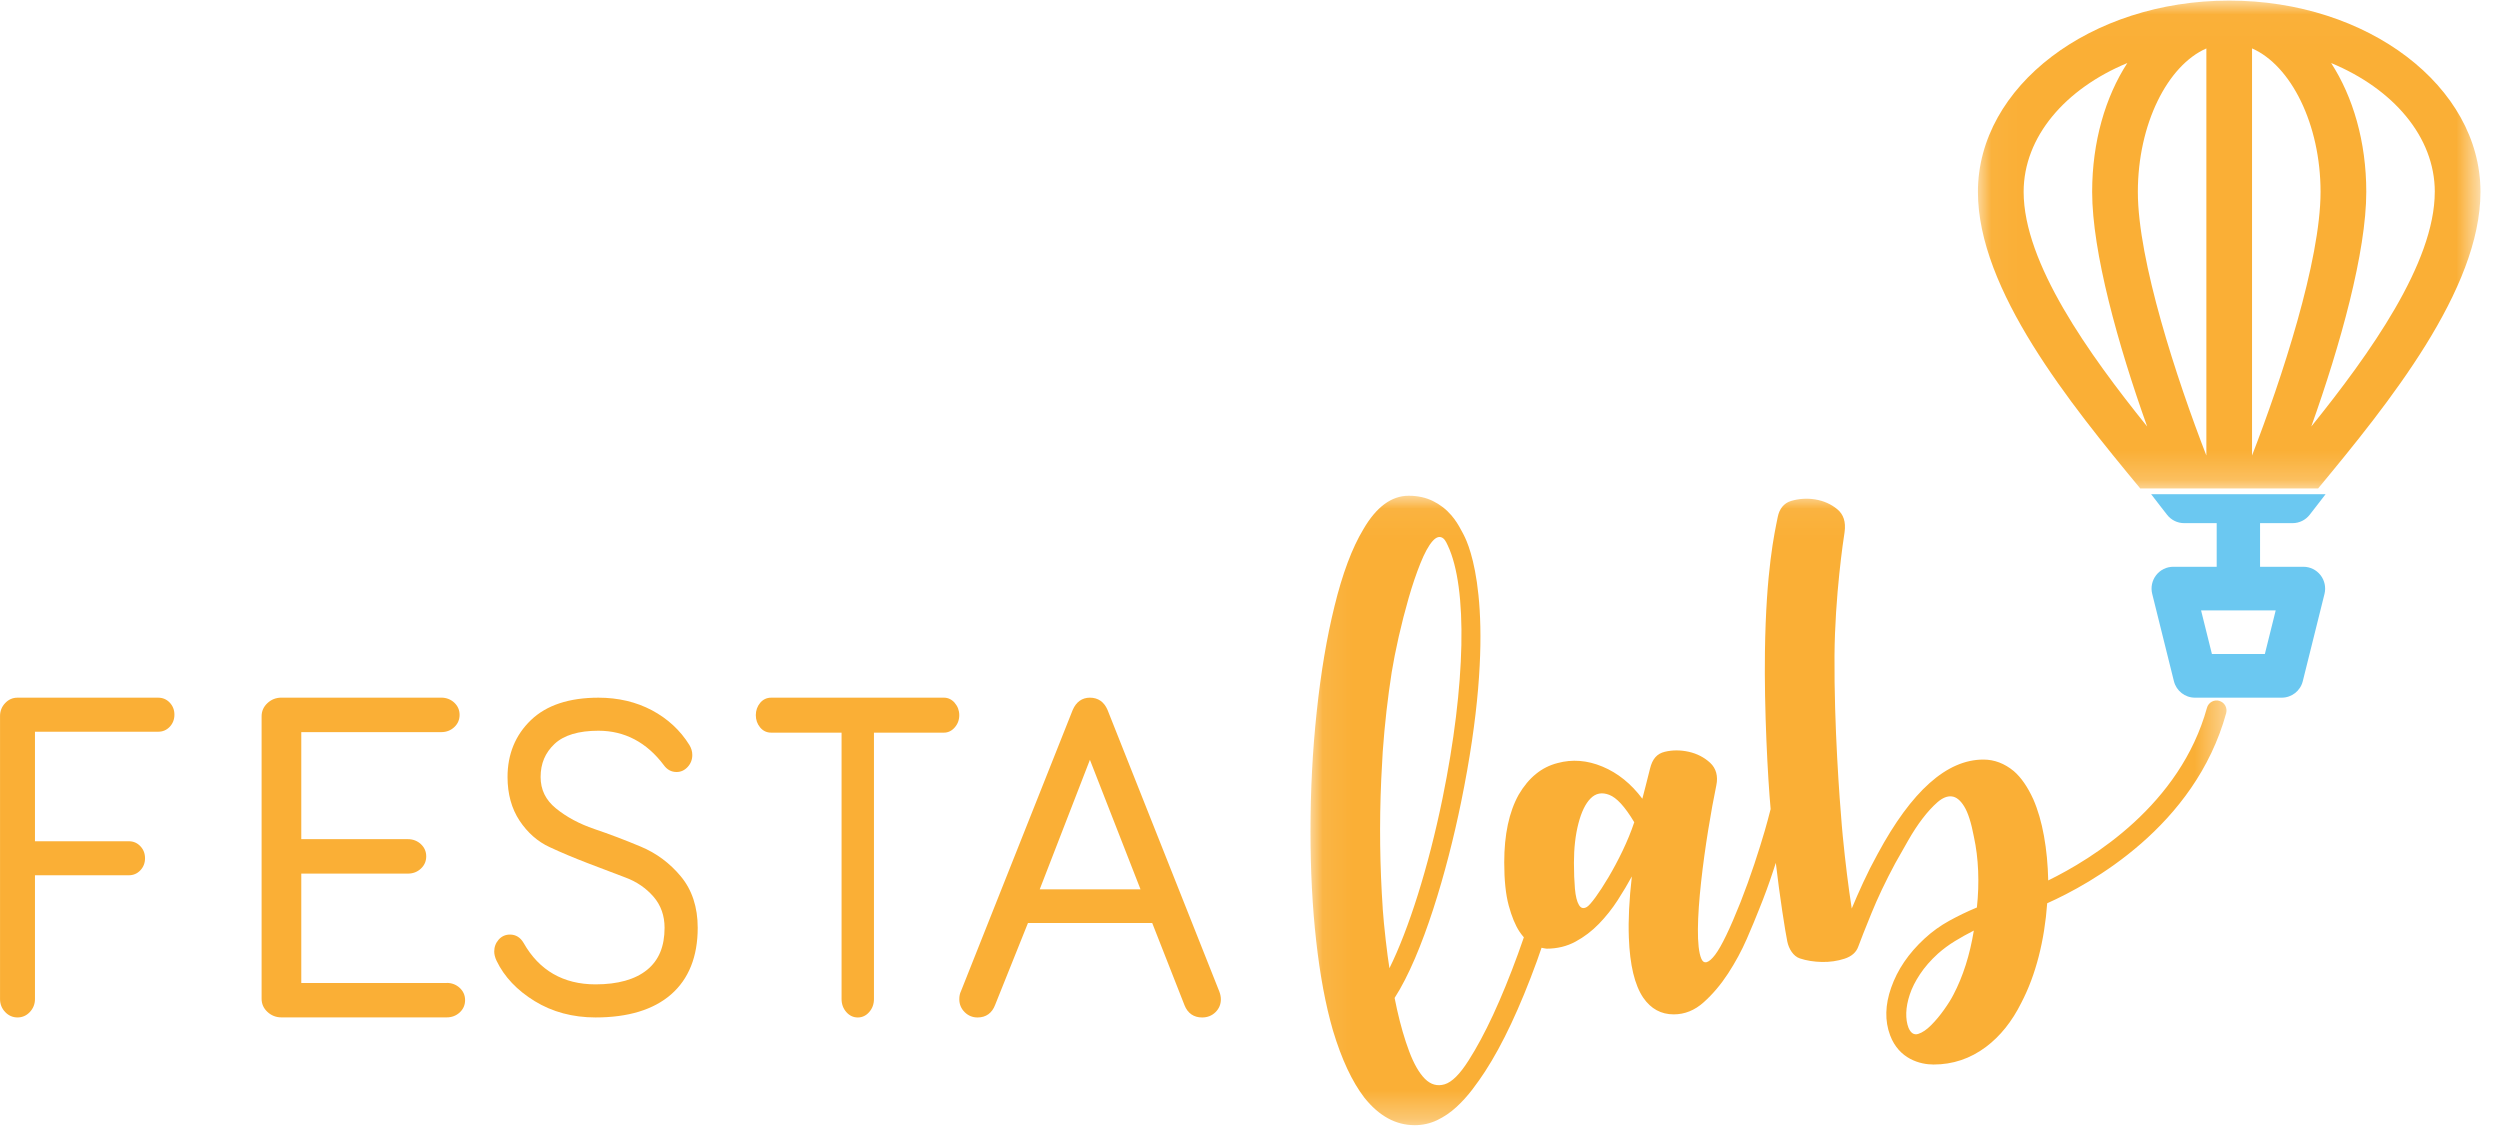 <svg height="39" viewBox="0 0 86 39" width="86" xmlns="http://www.w3.org/2000/svg" xmlns:xlink="http://www.w3.org/1999/xlink"><mask id="a" fill="#fff"><path d="m.081.052h31.514v21.653h-31.514z" fill="#fff" fill-rule="evenodd"/></mask><mask id="b" fill="#fff"><path d="m.041.02h17.287v16.783h-17.287z" fill="#fff" fill-rule="evenodd"/></mask><g fill="none" fill-rule="evenodd"><g fill="#faaf36"><path d="m31.343 7.109c-.183-.052-.372.056-.423.239-.922 3.334-3.936 5.191-5.461 5.939-.012-.545-.06-1.054-.146-1.528-.085-.476-.208-.899-.369-1.268-.195-.426-.418-.748-.669-.965-.32-.264-.669-.397-1.046-.397-1.259 0-2.471 1.081-3.637 3.244-.183.333-.349.66-.497.982-.149.323-.28.622-.395.898-.115-.736-.217-1.564-.308-2.485 0 0-.022-.244-.033-.365-.078-.916-.267-3.42-.252-5.843.014-2.06.308-4.014.347-4.256.048-.348-.035-.609-.252-.787-.216-.178-.47-.289-.758-.337-.289-.046-.562-.025-.822.05-.268.076-.414.291-.466.548-.112.554-.404 1.839-.442 4.648-.027 1.98.096 4.303.196 5.406-.069.27-.136.52-.202.747-.097.335-.217.716-.36 1.149-.143.431-.301.865-.472 1.303-.366.92-.657 1.524-.874 1.811-.218.287-.384.34-.472.147-.36-.799.157-4.265.512-5.976.065-.308-.006-.581-.211-.771-.206-.19-.452-.316-.738-.381-.286-.063-.56-.063-.823 0-.264.064-.427.235-.511.588-.047.203-.262 1.027-.262 1.027-.389-.519-.846-.886-1.371-1.105-.526-.22-1.042-.259-1.545-.122-.549.139-.994.501-1.338 1.088-.332.598-.497 1.374-.497 2.329 0 .609.051 1.103.154 1.483.103.38.226.678.369.896.049.075.1.138.152.198-.066.191-.134.385-.204.579-.572 1.565-1.138 2.784-1.698 3.659-.298.47-.572.744-.824.819-.252.075-.477.011-.678-.189-.2-.202-.38-.516-.54-.941-.16-.426-.3-.91-.42-1.449-.028-.13-.055-.26-.082-.392.968-1.505 1.805-4.372 2.287-6.733 1.244-6.079.416-8.51.133-9.11-.041-.088-.085-.17-.13-.25-.096-.186-.208-.359-.338-.51-.177-.207-.389-.371-.635-.492-.246-.12-.523-.181-.832-.181-.594 0-1.115.386-1.561 1.155-.389.645-.72 1.531-.995 2.658-.263 1.07-.466 2.273-.608 3.614-.144 1.341-.215 2.713-.215 4.116 0 1.345.065 2.604.197 3.778.131 1.173.322 2.197.575 3.071.297.989.657 1.759 1.08 2.312.503.632 1.081.949 1.732.949.275 0 .532-.058.772-.172.24-.115.461-.265.661-.449s.383-.386.549-.604c.166-.218.312-.426.438-.62.606-.932 1.201-2.198 1.784-3.797.055-.154.109-.309.161-.462.06.014.119.027.173.032.366 0 .698-.081.995-.242.297-.161.566-.365.806-.613.24-.248.455-.518.644-.811.189-.294.351-.566.488-.819-.091.793-.126 1.495-.103 2.104.034.943.2 1.633.497 2.071.264.38.612.57 1.047.57.377 0 .72-.138 1.029-.415.308-.275.588-.605.84-.991.252-.387.466-.782.644-1.191.177-.408.317-.745.42-1.009.183-.449.345-.891.488-1.329.031-.095.061-.186.09-.277.133 1.145.327 2.379.396 2.709.051.244.203.504.432.578.228.076.481.116.755.122.275.006.535-.032.781-.112.246-.081.403-.22.472-.415.08-.218.228-.596.446-1.13.217-.535.491-1.114.824-1.734.137-.242.285-.503.445-.785.16-.281.326-.535.498-.76.171-.224.343-.411.514-.561.171-.148.334-.215.488-.198.155.016.298.131.429.344.132.213.243.561.334 1.044.08.368.129.759.146 1.173s.003.835-.043 1.26c-.332.138-.649.291-.952.458-.303.167-.587.37-.849.612-.549.506-.932 1.069-1.149 1.691-.206.587-.224 1.135-.034 1.639.305.811 1.029 1.002 1.493 1.002.662 0 1.263-.202 1.801-.604.491-.369.897-.874 1.217-1.518.252-.483.451-1.016.6-1.597.148-.578.245-1.187.291-1.828 1.483-.663 5.077-2.634 6.157-6.538.051-.184-.056-.373-.239-.425m-28.775 7.143c-.097-1.427-.12-2.904-.052-4.435l.052-.965c.034-.471.077-.935.128-1.388.052-.454.112-.901.18-1.338.058-.356.138-.763.24-1.217.103-.454.217-.899.343-1.337.126-.437.26-.833.403-1.19.143-.356.283-.613.42-.768.137-.155.264-.183.377-.086.031.025.075.092.093.127.019.036.035.07.054.111.687 1.456.618 4.789-.182 8.699-.487 2.378-1.166 4.508-1.826 5.842-.072-.436-.191-1.461-.232-2.055m7.025-.053c-.115.067-.206.047-.274-.069-.069-.115-.115-.302-.138-.56-.022-.259-.034-.554-.034-.889 0-.505.051-.958.154-1.354.103-.397.242-.684.42-.863.177-.178.391-.219.643-.121.252.098.53.394.858.941-.428 1.299-1.393 2.779-1.63 2.915m12.608 3.02c-.069.138-.174.308-.317.509-.143.202-.292.381-.446.535-.154.156-.303.257-.446.303-.143.045-.254-.024-.334-.208-.058-.149-.083-.321-.078-.518.006-.195.046-.404.121-.629.074-.225.191-.457.351-.698.16-.242.366-.479.618-.708.183-.162.377-.305.583-.431.206-.126.423-.247.651-.363-.137.84-.371 1.577-.703 2.209" mask="url(#a)" transform="translate(45 17)"/><path d="m5.444 24h-4.842c-.165 0-.307.062-.424.186-.117.123-.177.273-.177.446v9.735c0 .174.06.324.177.447.117.123.26.186.424.186s.307-.062.424-.186c.117-.124.177-.274.177-.447v-4.258h3.23c.155 0 .288-.057.395-.17.107-.113.161-.252.161-.415 0-.163-.054-.303-.161-.415-.107-.113-.24-.17-.395-.17h-3.23v-3.768h4.241c.155 0 .288-.057.395-.17.107-.114.161-.254.161-.416 0-.163-.054-.302-.161-.415-.108-.113-.24-.17-.395-.17"/><path d="m15.368 33.815h-5.004v-3.763h3.668c.175 0 .326-.058.447-.172.122-.114.183-.256.183-.421s-.061-.306-.183-.42c-.122-.113-.273-.172-.447-.172h-3.668v-3.682h4.815c.176 0 .326-.058.448-.172.122-.114.183-.256.183-.421 0-.165-.061-.306-.183-.421-.122-.113-.273-.172-.448-.172h-5.498c-.186 0-.348.063-.482.189-.133.125-.2.276-.2.451v9.719c0 .176.067.327.2.451.133.125.296.189.482.189h5.687c.175 0 .326-.059.448-.172.122-.114.183-.256.183-.421s-.061-.306-.184-.421c-.122-.113-.273-.172-.447-.172"/><path d="m22.038 29.122c-.529-.222-1.064-.426-1.592-.604-.517-.176-.963-.416-1.325-.712-.352-.288-.524-.641-.524-1.077 0-.461.156-.833.478-1.137.321-.302.829-.455 1.511-.455.902 0 1.66.399 2.25 1.185.112.155.258.235.438.235.146 0 .274-.058.381-.173.106-.115.16-.253.16-.412 0-.121-.034-.236-.1-.344-.312-.503-.746-.906-1.291-1.196-.543-.287-1.161-.432-1.837-.432-1.008 0-1.788.258-2.322.77-.536.515-.806 1.175-.806 1.96 0 .582.14 1.088.415 1.503.275.413.623.72 1.036.909.401.187.84.371 1.306.55.467.181.9.345 1.301.495.386.143.711.367.966.662.251.291.378.649.378 1.065 0 .645-.197 1.119-.602 1.449-.408.331-1.004.499-1.772.499-1.107 0-1.939-.479-2.474-1.423-.111-.192-.269-.29-.471-.29-.157 0-.287.06-.389.175-.101.115-.152.253-.152.409 0 .097.027.204.082.32.263.549.705 1.015 1.312 1.387.605.371 1.309.56 2.093.56 1.12 0 1.993-.266 2.596-.791.609-.531.917-1.303.917-2.294 0-.708-.195-1.303-.579-1.765-.378-.457-.844-.803-1.382-1.027"/><path d="m32.843 24.178c-.104-.118-.229-.178-.372-.178h-5.942c-.153 0-.281.061-.381.18-.098.119-.148.261-.148.421 0 .162.05.304.148.422.099.12.228.18.381.18h2.421v9.165c0 .173.055.324.163.447.109.123.241.186.394.186.152 0 .285-.062.393-.186.109-.123.164-.274.164-.447v-9.165h2.406c.143 0 .268-.059.372-.178.104-.118.157-.261.157-.423 0-.161-.053-.303-.157-.423"/><path d="m38.097 24.416c-.121-.276-.325-.416-.605-.416-.266 0-.47.144-.59.42l-3.845 9.678c-.038.076-.057.169-.057.277 0 .172.062.32.184.443.123.122.272.183.444.183.289 0 .499-.15.605-.434l1.129-2.816h4.274l1.112 2.831c.108.274.318.419.605.419.182 0 .337-.061.461-.183.122-.122.184-.27.184-.442 0-.084-.018-.175-.054-.269zm-2.331 6.178 1.727-4.457 1.741 4.457z"/><path d="m11.743 16.803c2.423-2.924 5.585-6.832 5.585-10.203 0-3.628-3.878-6.58-8.644-6.58-4.766 0-8.644 2.952-8.644 6.58 0 3.371 3.162 7.279 5.585 10.203zm4.013-10.203c0 2.449-2.241 5.578-4.248 8.072 1.004-2.814 1.892-6.009 1.892-8.072 0-1.726-.457-3.271-1.209-4.432 2.128.882 3.566 2.536 3.566 4.432zm-6.286-4.935c1.338.585 2.357 2.606 2.357 4.935 0 2.368-1.339 6.443-2.357 9.07zm-1.571 0v14.006c-1.018-2.628-2.357-6.703-2.357-9.07 0-2.33 1.02-4.35 2.357-4.935zm-2.719.503c-.753 1.162-1.21 2.706-1.21 4.432 0 2.063.887 5.258 1.892 8.072-2.008-2.494-4.249-5.622-4.249-8.072 0-1.896 1.439-3.55 3.567-4.432z" mask="url(#b)" transform="translate(68)"/></g><path d="m79.24 19.497h-1.494v-1.501h1.12c.231 0 .449-.108.59-.292l.249-.321c.097-.126.195-.253.295-.382h-6c.099.13.197.257.294.382l.25.321c.141.184.358.292.59.292h1.12v1.501h-1.494c-.229 0-.447.106-.588.288-.142.183-.192.42-.136.644l.746 3.002c.083.335.381.569.724.569h2.986c.342 0 .642-.234.724-.569l.747-3.002c.055-.224.005-.461-.137-.644-.142-.182-.358-.288-.588-.288zm-1.329 3.001h-1.821l-.373-1.5h2.567z" fill="#6bc8f1"/></g></svg>